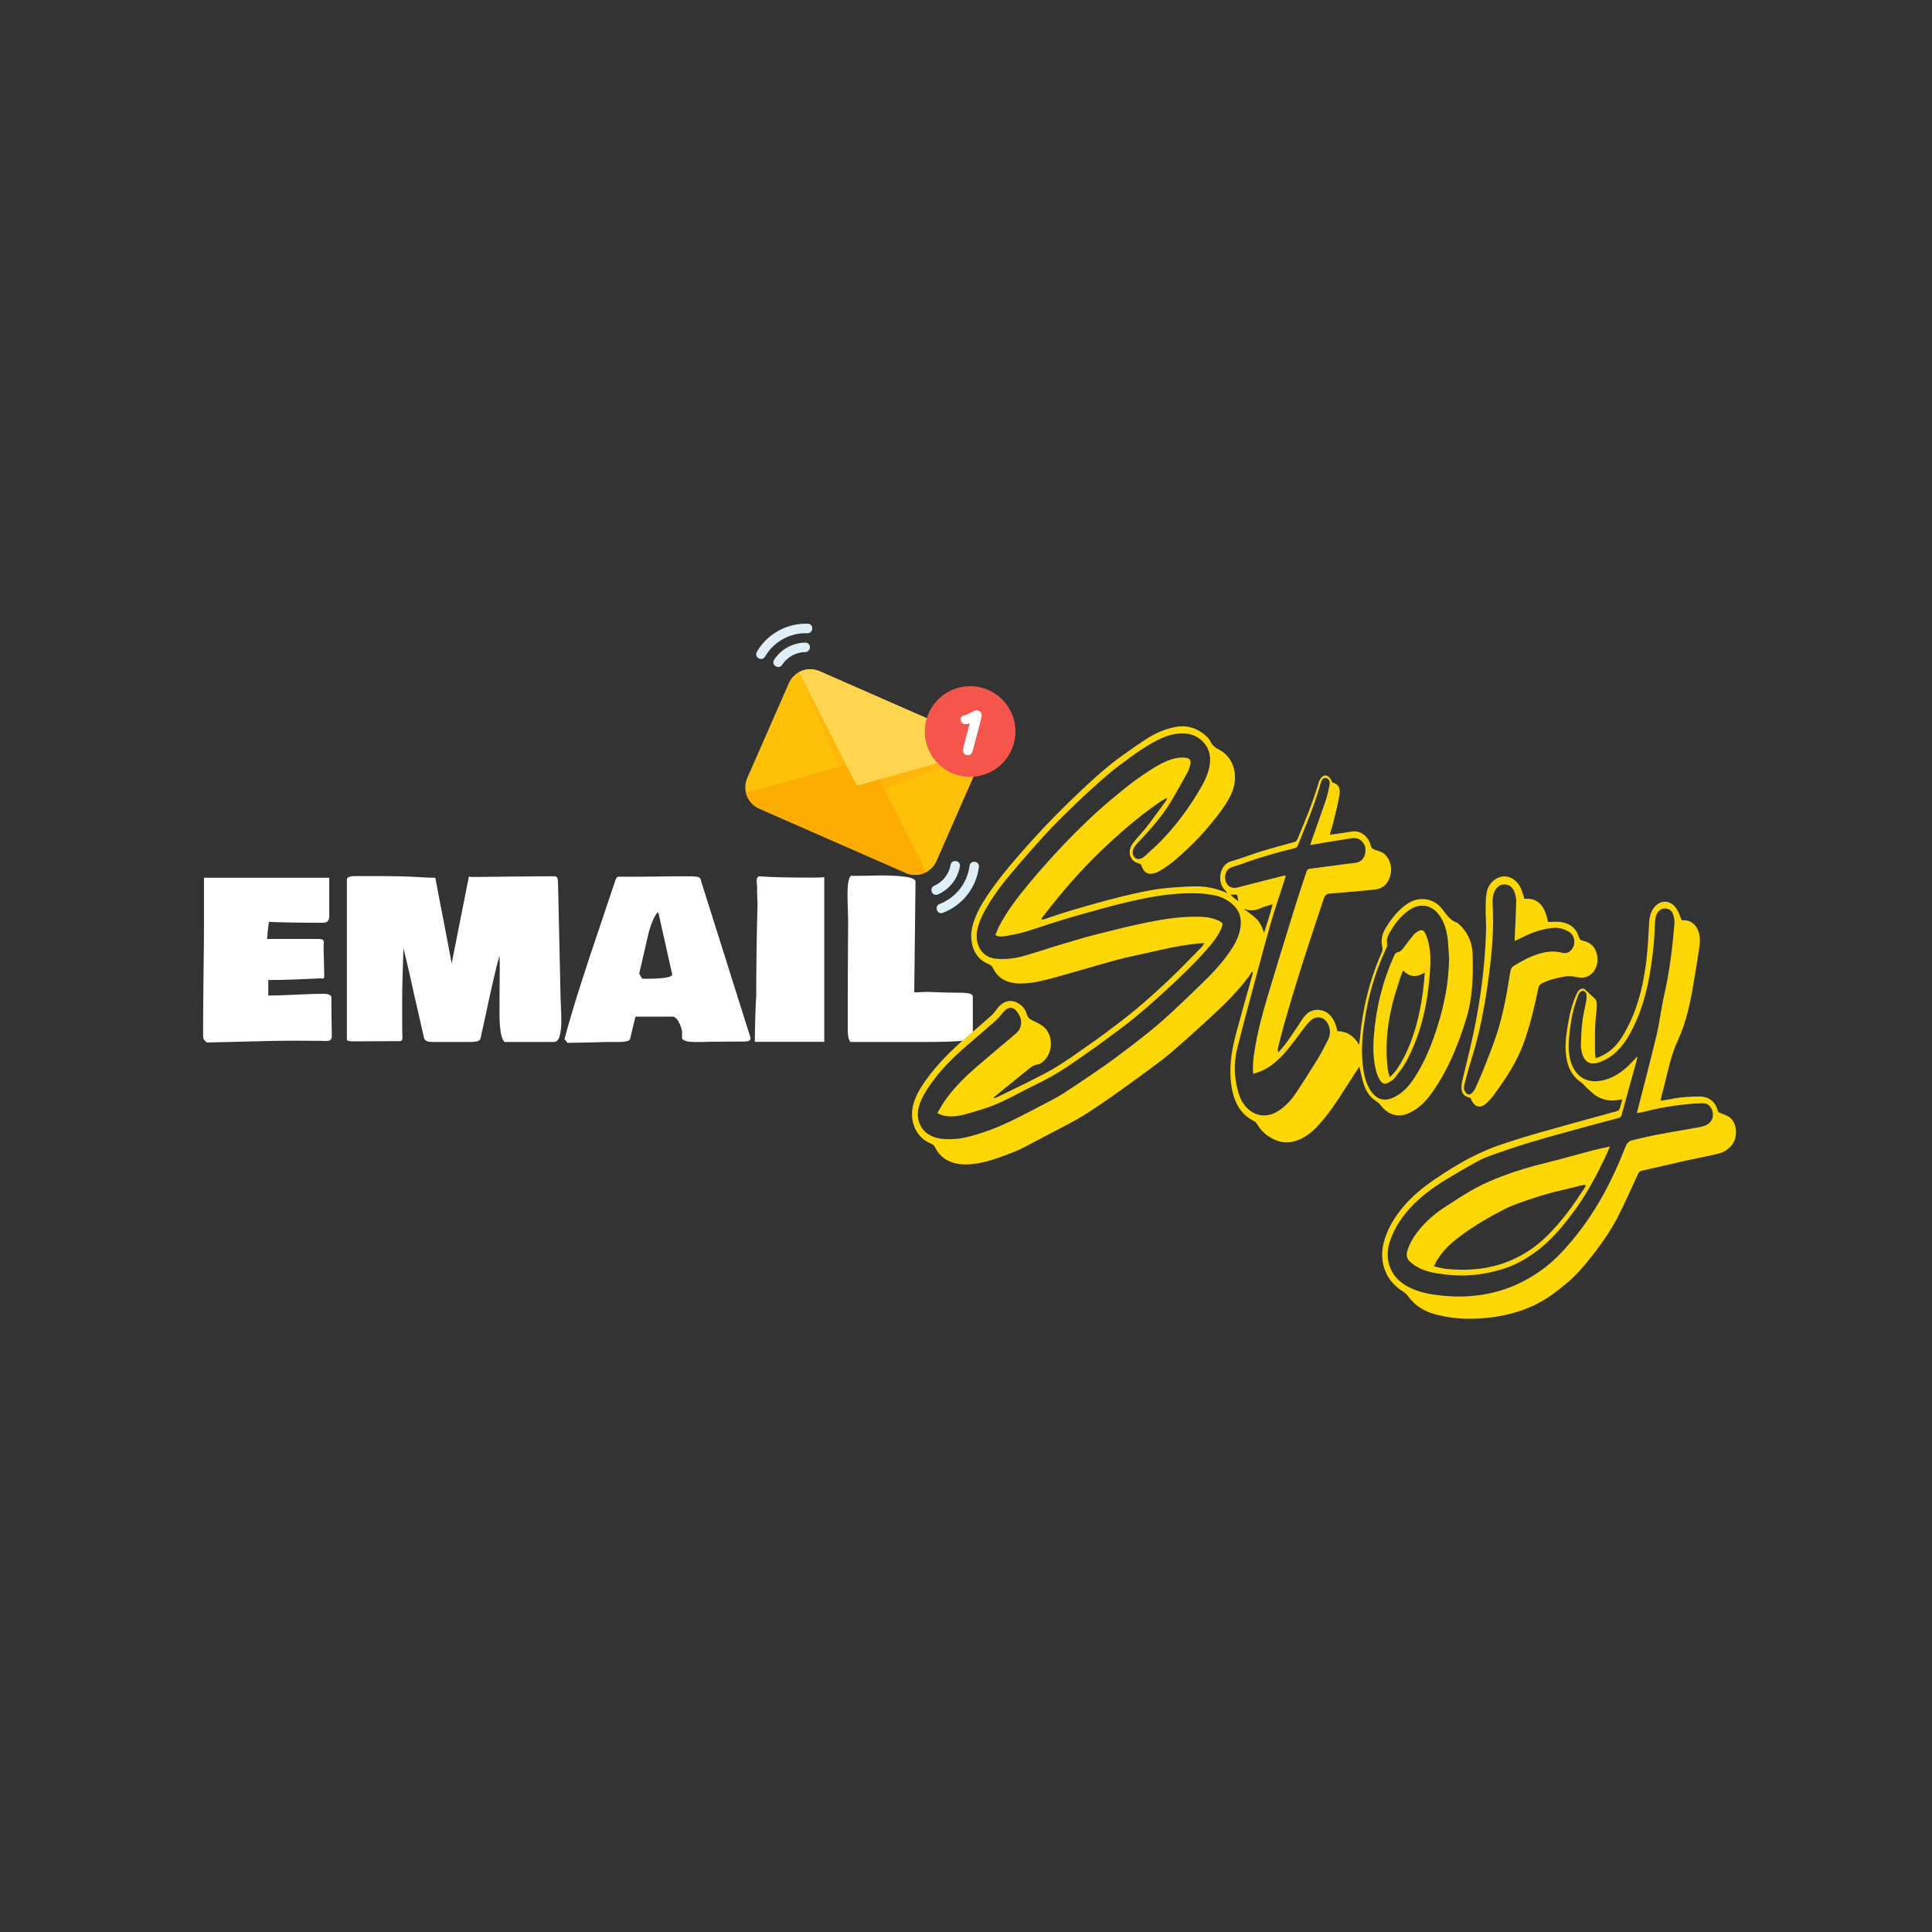 <svg version="1.0" preserveAspectRatio="xMidYMid meet" height="500" viewBox="0 0 375 375" zoomAndPan="magnify" width="500" xmlns:xlink="http://www.w3.org/1999/xlink" xmlns="http://www.w3.org/2000/svg"><rect x="0" y="0" width="375" height="375" fill="#333333" stroke="none"/><defs><g></g><clipPath id="6f928c3971"><path clip-rule="nonzero" d="M 181 167 L 191 167 L 191 178 L 181 178 Z M 181 167"></path></clipPath><clipPath id="0a8b1f3788"><path clip-rule="nonzero" d="M 148.762 118.84 L 199.992 132.195 L 187.852 178.766 L 136.621 165.414 Z M 148.762 118.84"></path></clipPath><clipPath id="89b40f0d59"><path clip-rule="nonzero" d="M 148.762 118.84 L 199.992 132.195 L 187.852 178.766 L 136.621 165.414 Z M 148.762 118.84"></path></clipPath><clipPath id="4540de471d"><path clip-rule="nonzero" d="M 148.762 118.84 L 199.992 132.195 L 187.852 178.766 L 136.621 165.414 Z M 148.762 118.84"></path></clipPath><clipPath id="6f36fe2af8"><path clip-rule="nonzero" d="M 180 167 L 187 167 L 187 174 L 180 174 Z M 180 167"></path></clipPath><clipPath id="df2a8909bd"><path clip-rule="nonzero" d="M 148.762 118.84 L 199.992 132.195 L 187.852 178.766 L 136.621 165.414 Z M 148.762 118.84"></path></clipPath><clipPath id="be76d1dfc6"><path clip-rule="nonzero" d="M 148.762 118.84 L 199.992 132.195 L 187.852 178.766 L 136.621 165.414 Z M 148.762 118.84"></path></clipPath><clipPath id="b0e54536a8"><path clip-rule="nonzero" d="M 148.762 118.84 L 199.992 132.195 L 187.852 178.766 L 136.621 165.414 Z M 148.762 118.84"></path></clipPath><clipPath id="dd8e23a777"><path clip-rule="nonzero" d="M 146 121 L 158 121 L 158 128 L 146 128 Z M 146 121"></path></clipPath><clipPath id="ee576037fb"><path clip-rule="nonzero" d="M 148.762 118.84 L 199.992 132.195 L 187.852 178.766 L 136.621 165.414 Z M 148.762 118.84"></path></clipPath><clipPath id="ece47efb77"><path clip-rule="nonzero" d="M 148.762 118.84 L 199.992 132.195 L 187.852 178.766 L 136.621 165.414 Z M 148.762 118.84"></path></clipPath><clipPath id="2a19ca08db"><path clip-rule="nonzero" d="M 148.762 118.84 L 199.992 132.195 L 187.852 178.766 L 136.621 165.414 Z M 148.762 118.84"></path></clipPath><clipPath id="d8ba6f5a18"><path clip-rule="nonzero" d="M 150 124 L 158 124 L 158 130 L 150 130 Z M 150 124"></path></clipPath><clipPath id="796be4b826"><path clip-rule="nonzero" d="M 148.762 118.84 L 199.992 132.195 L 187.852 178.766 L 136.621 165.414 Z M 148.762 118.84"></path></clipPath><clipPath id="b7c960777d"><path clip-rule="nonzero" d="M 148.762 118.84 L 199.992 132.195 L 187.852 178.766 L 136.621 165.414 Z M 148.762 118.84"></path></clipPath><clipPath id="dd6626cfbf"><path clip-rule="nonzero" d="M 148.762 118.84 L 199.992 132.195 L 187.852 178.766 L 136.621 165.414 Z M 148.762 118.84"></path></clipPath><clipPath id="24a7d70e86"><path clip-rule="nonzero" d="M 144 129 L 191 129 L 191 170 L 144 170 Z M 144 129"></path></clipPath><clipPath id="14e8351b58"><path clip-rule="nonzero" d="M 148.762 118.84 L 199.992 132.195 L 187.852 178.766 L 136.621 165.414 Z M 148.762 118.84"></path></clipPath><clipPath id="3dc4170281"><path clip-rule="nonzero" d="M 148.762 118.84 L 199.992 132.195 L 187.852 178.766 L 136.621 165.414 Z M 148.762 118.84"></path></clipPath><clipPath id="4aea78e506"><path clip-rule="nonzero" d="M 148.762 118.84 L 199.992 132.195 L 187.852 178.766 L 136.621 165.414 Z M 148.762 118.84"></path></clipPath><clipPath id="5d749620f8"><path clip-rule="nonzero" d="M 155 130 L 191 130 L 191 156 L 155 156 Z M 155 130"></path></clipPath><clipPath id="8a85bf1740"><path clip-rule="nonzero" d="M 148.762 118.84 L 199.992 132.195 L 187.852 178.766 L 136.621 165.414 Z M 148.762 118.84"></path></clipPath><clipPath id="ecdf9a1b1a"><path clip-rule="nonzero" d="M 148.762 118.84 L 199.992 132.195 L 187.852 178.766 L 136.621 165.414 Z M 148.762 118.84"></path></clipPath><clipPath id="1177f67322"><path clip-rule="nonzero" d="M 148.762 118.84 L 199.992 132.195 L 187.852 178.766 L 136.621 165.414 Z M 148.762 118.84"></path></clipPath><clipPath id="ff1f69bd3c"><path clip-rule="nonzero" d="M 144 147 L 180 147 L 180 170 L 144 170 Z M 144 147"></path></clipPath><clipPath id="1cfa2a1ad4"><path clip-rule="nonzero" d="M 148.762 118.84 L 199.992 132.195 L 187.852 178.766 L 136.621 165.414 Z M 148.762 118.84"></path></clipPath><clipPath id="c82b359b9e"><path clip-rule="nonzero" d="M 148.762 118.84 L 199.992 132.195 L 187.852 178.766 L 136.621 165.414 Z M 148.762 118.84"></path></clipPath><clipPath id="e4df52ffc0"><path clip-rule="nonzero" d="M 148.762 118.84 L 199.992 132.195 L 187.852 178.766 L 136.621 165.414 Z M 148.762 118.84"></path></clipPath><clipPath id="0566be3e14"><path clip-rule="nonzero" d="M 155 129 L 191 129 L 191 153 L 155 153 Z M 155 129"></path></clipPath><clipPath id="4c76df29a1"><path clip-rule="nonzero" d="M 148.762 118.84 L 199.992 132.195 L 187.852 178.766 L 136.621 165.414 Z M 148.762 118.84"></path></clipPath><clipPath id="2036111afd"><path clip-rule="nonzero" d="M 148.762 118.84 L 199.992 132.195 L 187.852 178.766 L 136.621 165.414 Z M 148.762 118.84"></path></clipPath><clipPath id="cc606f4cec"><path clip-rule="nonzero" d="M 148.762 118.84 L 199.992 132.195 L 187.852 178.766 L 136.621 165.414 Z M 148.762 118.84"></path></clipPath><clipPath id="0546910712"><path clip-rule="nonzero" d="M 179 133 L 198 133 L 198 151 L 179 151 Z M 179 133"></path></clipPath><clipPath id="6af895f51b"><path clip-rule="nonzero" d="M 148.762 118.84 L 199.992 132.195 L 187.852 178.766 L 136.621 165.414 Z M 148.762 118.84"></path></clipPath><clipPath id="d75180d7d0"><path clip-rule="nonzero" d="M 148.762 118.84 L 199.992 132.195 L 187.852 178.766 L 136.621 165.414 Z M 148.762 118.84"></path></clipPath><clipPath id="fce7617bec"><path clip-rule="nonzero" d="M 148.762 118.84 L 199.992 132.195 L 187.852 178.766 L 136.621 165.414 Z M 148.762 118.84"></path></clipPath><clipPath id="112cce1072"><path clip-rule="nonzero" d="M 186 137 L 191 137 L 191 147 L 186 147 Z M 186 137"></path></clipPath><clipPath id="2d14b7ddc2"><path clip-rule="nonzero" d="M 148.762 118.84 L 199.992 132.195 L 187.852 178.766 L 136.621 165.414 Z M 148.762 118.84"></path></clipPath><clipPath id="b86eec3b9b"><path clip-rule="nonzero" d="M 148.762 118.84 L 199.992 132.195 L 187.852 178.766 L 136.621 165.414 Z M 148.762 118.84"></path></clipPath><clipPath id="3147dba211"><path clip-rule="nonzero" d="M 148.762 118.84 L 199.992 132.195 L 187.852 178.766 L 136.621 165.414 Z M 148.762 118.84"></path></clipPath><clipPath id="cc7b64e8f4"><path clip-rule="nonzero" d="M 177 140.652 L 286 140.652 L 286 227 L 177 227 Z M 177 140.652"></path></clipPath></defs><g fill-opacity="1" fill="#ffffff"><g transform="translate(37.5, 201.671)"><g><path d="M 1.922 -0.75 L 1.922 -1.547 C 1.922 -3.93 1.945 -7.445 2 -12.094 C 2.062 -16.75 2.094 -20.266 2.094 -22.641 L 2.094 -31.297 L 26.406 -31.297 L 26.406 -24.438 C 26.406 -24.395 26.406 -24.289 26.406 -24.125 C 26.406 -23.957 26.406 -23.844 26.406 -23.781 C 26.406 -23.727 26.395 -23.629 26.375 -23.484 C 26.363 -23.336 26.344 -23.238 26.312 -23.188 C 26.281 -23.133 26.227 -23.055 26.156 -22.953 C 26.094 -22.848 26.02 -22.773 25.938 -22.734 C 25.852 -22.691 25.742 -22.648 25.609 -22.609 C 25.473 -22.578 25.32 -22.562 25.156 -22.562 L 24.562 -22.562 C 20.957 -22.562 17.672 -22.617 14.703 -22.734 C 14.68 -22.504 14.633 -22.156 14.562 -21.688 C 14.5 -21.227 14.453 -20.816 14.422 -20.453 C 14.391 -20.098 14.375 -19.754 14.375 -19.422 L 24.312 -19.422 C 24.727 -19.422 25.004 -19.363 25.141 -19.25 C 25.285 -19.145 25.359 -18.969 25.359 -18.719 C 25.359 -18.645 25.348 -18.531 25.328 -18.375 C 25.316 -18.227 25.312 -18.117 25.312 -18.047 C 25.312 -17.379 25.332 -16.391 25.375 -15.078 C 25.414 -13.773 25.438 -12.785 25.438 -12.109 C 25.395 -11.836 25.285 -11.703 25.109 -11.703 C 25.023 -11.703 24.957 -11.727 24.906 -11.781 C 20.5 -11.562 17.238 -11.453 15.125 -11.453 L 14.578 -11.453 L 14.578 -8.438 C 15.816 -8.438 17.609 -8.492 19.953 -8.609 C 22.305 -8.723 24.066 -8.781 25.234 -8.781 C 26.148 -8.781 26.68 -8.582 26.828 -8.188 L 26.828 -6.594 C 26.828 -5.926 26.836 -4.938 26.859 -3.625 C 26.891 -2.32 26.906 -1.336 26.906 -0.672 C 26.906 0.023 26.625 0.375 26.062 0.375 C 25.344 0.375 24.227 0.363 22.719 0.344 C 21.219 0.332 20.078 0.328 19.297 0.328 C 17.297 0.328 14.426 0.379 10.688 0.484 C 6.957 0.586 4.258 0.648 2.594 0.672 L 2 0 C 1.945 -0.383 1.922 -0.633 1.922 -0.75 Z M 1.922 -0.75"></path></g></g><g transform="translate(64.781, 201.671)"><g><path d="M 44.031 -7.812 C 44.031 -7.562 44.047 -7.176 44.078 -6.656 C 44.109 -6.133 44.129 -5.633 44.141 -5.156 C 44.148 -4.688 44.16 -4.16 44.172 -3.578 C 44.18 -3.004 44.16 -2.484 44.109 -2.016 C 44.055 -1.547 43.977 -1.102 43.875 -0.688 C 43.781 -0.281 43.633 0.031 43.438 0.25 C 43.238 0.469 42.992 0.578 42.703 0.578 L 33.172 0.578 C 32.504 0.066 32.172 -1.852 32.172 -5.188 C 32.172 -6.395 32.176 -7.848 32.188 -9.547 C 32.207 -11.254 32.219 -12.473 32.219 -13.203 L 32.219 -14.672 C 32.219 -14.797 32.207 -15.035 32.188 -15.391 C 32.164 -15.742 32.16 -16.016 32.172 -16.203 C 31.609 -14.191 30.922 -11.305 30.109 -7.547 C 29.305 -3.785 28.754 -1.27 28.453 0 C 28.316 0.383 27.676 0.578 26.531 0.578 L 19.141 0.578 C 18.234 0.578 17.703 0.344 17.547 -0.125 L 15.547 -8.859 C 15.359 -9.742 15.156 -10.664 14.938 -11.625 C 14.727 -12.594 14.477 -13.688 14.188 -14.906 C 13.895 -16.133 13.676 -17.039 13.531 -17.625 C 13.363 -13.176 13.281 -9.781 13.281 -7.438 L 13.281 -3.766 C 13.281 -2.117 13.297 -0.879 13.328 -0.047 C 13.242 0.266 13.094 0.422 12.875 0.422 L 10.906 0.422 C 10.082 0.422 8.875 0.426 7.281 0.438 C 5.695 0.445 4.492 0.453 3.672 0.453 C 2.922 0.453 2.547 0.328 2.547 0.078 L 2.547 -30.922 C 2.547 -31.047 2.578 -31.148 2.641 -31.234 C 2.703 -31.328 2.801 -31.395 2.938 -31.438 C 3.07 -31.488 3.203 -31.531 3.328 -31.562 C 3.453 -31.594 3.609 -31.609 3.797 -31.609 C 3.992 -31.617 4.156 -31.625 4.281 -31.625 C 4.406 -31.633 4.566 -31.633 4.766 -31.625 C 4.961 -31.625 5.086 -31.625 5.141 -31.625 L 7.609 -31.625 C 11.578 -31.625 14.367 -31.566 15.984 -31.453 C 17.609 -31.348 18.852 -31.297 19.719 -31.297 C 20.051 -29.43 20.582 -26.66 21.312 -22.984 L 22.891 -14.672 L 26.234 -31.547 C 26.234 -31.547 26.289 -31.531 26.406 -31.5 C 26.52 -31.469 26.602 -31.453 26.656 -31.453 C 28.145 -31.453 30.344 -31.473 33.25 -31.516 C 36.164 -31.555 38.367 -31.578 39.859 -31.578 L 42.953 -31.578 C 43.336 -31.535 43.531 -31.148 43.531 -30.422 C 43.844 -16.922 44.008 -9.383 44.031 -7.812 Z M 44.031 -7.812"></path></g></g><g transform="translate(110.569, 201.671)"><g><path d="M -1 0 C -0.133 -3.188 0.816 -6.422 1.859 -9.703 C 2.898 -12.992 4.195 -16.926 5.75 -21.5 C 7.301 -26.082 8.363 -29.25 8.938 -31 C 9.102 -31.281 9.219 -31.445 9.281 -31.5 L 12.781 -31.5 C 13.602 -31.5 14.816 -31.508 16.422 -31.531 C 18.023 -31.562 19.234 -31.578 20.047 -31.578 L 23.562 -31.578 C 23.77 -31.578 23.941 -31.57 24.078 -31.562 C 24.223 -31.562 24.391 -31.547 24.578 -31.516 C 24.773 -31.492 24.93 -31.453 25.047 -31.391 C 25.172 -31.336 25.273 -31.254 25.359 -31.141 C 25.441 -31.035 25.484 -30.906 25.484 -30.75 L 35.109 -0.234 C 35.109 0.047 35.008 0.238 34.812 0.344 C 34.613 0.445 34.234 0.5 33.672 0.5 L 31.75 0.5 C 31.195 0.5 30.367 0.504 29.266 0.516 C 28.16 0.535 27.332 0.547 26.781 0.547 C 26.613 0.547 26.273 0.555 25.766 0.578 C 25.254 0.598 24.82 0.602 24.469 0.594 C 24.125 0.582 23.738 0.562 23.312 0.531 C 22.895 0.5 22.555 0.422 22.297 0.297 C 22.035 0.18 21.875 0.023 21.812 -0.172 L 21.812 -1.547 C 21.664 -2.242 21.422 -2.883 21.078 -3.469 C 20.734 -4.051 20.363 -4.344 19.969 -4.344 L 12.781 -4.344 L 11.703 0.078 C 11.547 0.41 10.766 0.578 9.359 0.578 L 7.688 0.578 C 7.082 0.578 6.188 0.598 5 0.641 C 3.82 0.68 2.938 0.703 2.344 0.703 L 1.75 0.703 C 1.531 0.703 1.18 0.707 0.703 0.719 C 0.223 0.738 -0.148 0.75 -0.422 0.75 C -0.523 0.633 -0.719 0.383 -1 0 Z M 13.5 -12.688 L 14.078 -11.703 L 15.453 -11.703 C 16.566 -11.703 17.586 -11.766 18.516 -11.891 C 19.441 -12.023 19.906 -12.238 19.906 -12.531 L 17.219 -24.562 C 16.969 -24.562 16.629 -24.086 16.203 -23.141 C 15.773 -22.191 15.43 -21.117 15.172 -19.922 Z M 13.5 -12.688"></path></g></g><g transform="translate(144.786, 201.671)"><g><path d="M 1.719 0.547 C 1.77 -3.504 1.863 -6.473 2 -8.359 C 2 -14.203 2.082 -20.133 2.25 -26.156 C 2.195 -27.32 2.172 -28.188 2.172 -28.75 L 2.172 -29.375 C 2.117 -29.988 2.094 -30.488 2.094 -30.875 C 2.094 -31.133 2.219 -31.367 2.469 -31.578 C 4.75 -31.41 8.227 -31.328 12.906 -31.328 C 14.02 -31.328 14.785 -31.359 15.203 -31.422 L 15.203 0.547 Z M 1.719 0.547"></path></g></g><g transform="translate(162.374, 201.671)"><g><path d="M 2.125 -27.906 C 2.125 -30.176 2.363 -31.441 2.844 -31.703 C 2.977 -31.68 3.172 -31.672 3.422 -31.672 L 4.094 -31.672 C 4.52 -31.672 5.227 -31.68 6.219 -31.703 C 7.207 -31.734 7.961 -31.75 8.484 -31.75 C 10.461 -31.75 12.062 -31.664 13.281 -31.5 C 14.5 -31.344 15.18 -31.051 15.328 -30.625 L 15.078 -9.062 L 15.547 -9.062 C 16.66 -9.125 17.438 -9.148 17.875 -9.141 C 18.32 -9.129 19.141 -9.098 20.328 -9.047 C 21.523 -9.004 22.672 -8.984 23.766 -8.984 C 24.672 -8.984 25.344 -8.93 25.781 -8.828 C 26.227 -8.723 26.453 -8.508 26.453 -8.188 L 26.453 -0.172 C 26.266 0.328 23.156 0.578 17.125 0.578 L 2.672 0.578 C 2.336 0.098 2.172 -0.676 2.172 -1.75 L 2.172 -7.688 C 2.172 -9.426 2.18 -12 2.203 -15.406 C 2.234 -18.82 2.25 -21.398 2.25 -23.141 C 2.25 -23.461 2.227 -24.172 2.188 -25.266 C 2.145 -26.367 2.125 -27.25 2.125 -27.906 Z M 2.125 -27.906"></path></g></g></g><g clip-path="url(#6f928c3971)"><g clip-path="url(#0a8b1f3788)"><g clip-path="url(#89b40f0d59)"><g clip-path="url(#4540de471d)"><path fill-rule="nonzero" fill-opacity="1" d="M 190.008 168.227 C 189.512 172.379 186.719 175.785 182.969 177.195 C 182.508 177.371 181.996 177.098 181.859 176.621 L 181.824 176.496 C 181.703 176.07 181.934 175.625 182.352 175.465 C 185.449 174.289 187.766 171.469 188.188 168.031 C 188.242 167.59 188.617 167.258 189.062 167.277 L 189.191 167.281 C 189.688 167.301 190.07 167.734 190.008 168.227" fill="#dfeef7"></path></g></g></g></g><g clip-path="url(#6f36fe2af8)"><g clip-path="url(#df2a8909bd)"><g clip-path="url(#be76d1dfc6)"><g clip-path="url(#b0e54536a8)"><path fill-rule="nonzero" fill-opacity="1" d="M 186.32 168.145 C 185.898 170.621 184.246 172.652 182.031 173.617 C 181.551 173.828 180.996 173.578 180.852 173.074 L 180.816 172.957 C 180.699 172.539 180.922 172.109 181.32 171.93 C 182.973 171.199 184.203 169.68 184.516 167.828 C 184.586 167.41 184.969 167.121 185.391 167.137 L 185.512 167.145 C 186.027 167.164 186.41 167.633 186.32 168.145" fill="#dfeef7"></path></g></g></g></g><g clip-path="url(#dd8e23a777)"><g clip-path="url(#ee576037fb)"><g clip-path="url(#ece47efb77)"><g clip-path="url(#2a19ca08db)"><path fill-rule="nonzero" fill-opacity="1" d="M 146.875 126.578 C 148.953 122.949 152.855 120.906 156.855 121.07 C 157.352 121.094 157.715 121.543 157.652 122.031 L 157.637 122.16 C 157.582 122.605 157.195 122.922 156.75 122.906 C 153.438 122.777 150.207 124.469 148.477 127.473 C 148.254 127.855 147.777 128.012 147.375 127.824 L 147.258 127.77 C 146.809 127.559 146.629 127.008 146.875 126.578" fill="#dfeef7"></path></g></g></g></g><g clip-path="url(#d8ba6f5a18)"><g clip-path="url(#796be4b826)"><g clip-path="url(#b7c960777d)"><g clip-path="url(#dd6626cfbf)"><path fill-rule="nonzero" fill-opacity="1" d="M 150.234 128.094 C 151.594 125.98 153.91 124.754 156.324 124.73 C 156.848 124.727 157.262 125.172 157.199 125.691 L 157.184 125.812 C 157.129 126.246 156.754 126.555 156.316 126.562 C 154.512 126.59 152.785 127.508 151.777 129.09 C 151.547 129.445 151.082 129.562 150.699 129.383 L 150.594 129.332 C 150.125 129.113 149.957 128.531 150.234 128.094" fill="#dfeef7"></path></g></g></g></g><g clip-path="url(#24a7d70e86)"><g clip-path="url(#14e8351b58)"><g clip-path="url(#3dc4170281)"><g clip-path="url(#4aea78e506)"><path fill-rule="nonzero" fill-opacity="1" d="M 189.852 148.715 L 181.781 167.117 C 180.781 169.402 178.117 170.441 175.832 169.441 L 147.367 156.953 C 145.082 155.949 144.047 153.285 145.047 151 L 153.117 132.602 C 153.531 131.652 154.234 130.922 155.074 130.457 C 156.262 129.805 157.73 129.688 159.066 130.277 L 187.531 142.766 C 188.871 143.352 189.781 144.508 190.102 145.828 C 190.332 146.758 190.27 147.77 189.852 148.715" fill="#fec108"></path></g></g></g></g><g clip-path="url(#5d749620f8)"><g clip-path="url(#8a85bf1740)"><g clip-path="url(#ecdf9a1b1a)"><g clip-path="url(#1177f67322)"><path fill-rule="nonzero" fill-opacity="1" d="M 155.074 130.457 L 165.734 155.668 L 190.102 145.828 Z M 155.074 130.457" fill="#feb60a"></path></g></g></g></g><g clip-path="url(#ff1f69bd3c)"><g clip-path="url(#1cfa2a1ad4)"><g clip-path="url(#c82b359b9e)"><g clip-path="url(#e4df52ffc0)"><path fill-rule="nonzero" fill-opacity="1" d="M 144.797 153.891 L 168.609 147.215 L 179.828 169.258 C 178.637 169.914 177.172 170.027 175.832 169.441 L 147.367 156.953 C 146.031 156.363 145.121 155.207 144.797 153.891" fill="#fdac01"></path></g></g></g></g><g clip-path="url(#0566be3e14)"><g clip-path="url(#4c76df29a1)"><g clip-path="url(#2036111afd)"><g clip-path="url(#cc606f4cec)"><path fill-rule="nonzero" fill-opacity="1" d="M 190.102 145.828 L 166.289 152.504 L 155.074 130.457 C 156.262 129.805 157.73 129.688 159.066 130.277 L 187.531 142.766 C 188.871 143.352 189.781 144.508 190.102 145.828" fill="#ffd54f"></path></g></g></g></g><g clip-path="url(#0546910712)"><g clip-path="url(#6af895f51b)"><g clip-path="url(#d75180d7d0)"><g clip-path="url(#fce7617bec)"><path fill-rule="nonzero" fill-opacity="1" d="M 196.812 144.207 C 198.039 139.504 195.223 134.695 190.52 133.469 C 185.816 132.246 181.012 135.062 179.785 139.766 C 178.562 144.473 181.379 149.277 186.078 150.504 C 190.781 151.73 195.586 148.91 196.812 144.207" fill="#f5554a"></path></g></g></g></g><g clip-path="url(#112cce1072)"><g clip-path="url(#2d14b7ddc2)"><g clip-path="url(#b86eec3b9b)"><g clip-path="url(#3147dba211)"><path fill-rule="nonzero" fill-opacity="1" d="M 188.215 140.383 C 188.047 140.473 187.871 140.531 187.695 140.559 C 187.516 140.586 187.32 140.57 187.102 140.516 C 186.977 140.484 186.871 140.43 186.777 140.355 C 186.684 140.281 186.613 140.195 186.559 140.094 C 186.508 139.996 186.473 139.891 186.457 139.773 C 186.441 139.66 186.445 139.547 186.477 139.434 C 186.508 139.316 186.551 139.223 186.609 139.148 C 186.668 139.074 186.738 139.016 186.82 138.969 C 186.902 138.926 186.992 138.891 187.09 138.863 C 187.191 138.836 187.297 138.809 187.41 138.781 C 187.648 138.699 187.867 138.609 188.066 138.512 C 188.266 138.414 188.445 138.32 188.602 138.234 C 188.762 138.145 188.898 138.07 189.016 138.012 C 189.133 137.949 189.23 137.91 189.309 137.895 C 189.355 137.887 189.398 137.879 189.438 137.875 C 189.473 137.867 189.512 137.867 189.551 137.871 C 189.59 137.875 189.633 137.879 189.68 137.891 C 189.723 137.898 189.781 137.914 189.852 137.934 C 190.062 137.988 190.223 138.074 190.324 138.191 C 190.426 138.312 190.492 138.449 190.52 138.602 C 190.547 138.758 190.547 138.922 190.52 139.098 C 190.492 139.273 190.453 139.453 190.406 139.629 L 188.918 145.34 C 188.871 145.52 188.816 145.695 188.754 145.867 C 188.695 146.035 188.613 146.18 188.516 146.301 C 188.414 146.418 188.293 146.504 188.145 146.555 C 188 146.605 187.816 146.605 187.605 146.551 C 187.387 146.492 187.227 146.406 187.129 146.289 C 187.027 146.176 186.961 146.039 186.934 145.887 C 186.902 145.734 186.906 145.57 186.934 145.391 C 186.965 145.215 187 145.035 187.047 144.852 L 188.215 140.383" fill="#ffffff"></path></g></g></g></g><g clip-path="url(#cc7b64e8f4)"><path fill-rule="nonzero" fill-opacity="1" d="M 192.934 213.176 C 193.191 213.078 193.461 213 193.715 212.879 C 195.527 212.004 197.336 211.125 199.145 210.234 C 200.035 209.797 200.906 209.312 201.797 208.875 C 204.633 207.477 207.281 205.711 209.879 203.844 C 211.441 202.719 213.043 201.656 214.582 200.496 C 216.668 198.93 218.762 197.359 220.766 195.672 C 222.934 193.848 225.047 191.938 227.113 189.969 C 229.199 187.984 231.199 185.883 233.23 183.824 C 233.41 183.645 233.535 183.402 233.758 183.086 C 233.41 183.086 233.191 183.07 232.977 183.09 C 229.77 183.379 226.613 184.047 223.469 184.781 C 221.254 185.297 219.012 185.711 216.816 186.305 C 212.777 187.398 208.77 188.625 204.734 189.734 C 202.648 190.309 200.547 190.836 198.379 190.895 C 197.402 190.922 196.445 190.828 195.5 190.477 C 194.293 190.023 193.379 189.215 192.785 187.988 C 192.566 187.535 192.301 187.293 191.859 187.113 C 189.902 186.32 188.801 184.727 188.551 182.43 C 188.375 180.824 188.789 179.34 189.383 177.898 C 190.168 176 191.258 174.324 192.414 172.699 C 194.816 169.32 197.504 166.234 200.246 163.195 C 203.312 159.801 206.508 156.566 209.812 153.461 C 212.348 151.078 214.922 148.738 217.723 146.734 C 219.383 145.551 221.051 144.363 222.762 143.273 C 224.359 142.254 226.102 141.539 227.902 141.152 C 230.246 140.652 232.406 141.219 234.242 143 C 234.5 143.246 234.77 143.527 234.914 143.859 C 235.293 144.715 235.934 145.164 236.676 145.539 C 239.535 147 240.527 150.781 238.984 154.109 C 238.285 155.621 237.367 156.961 236.371 158.242 C 234.797 160.266 233.145 162.207 231.32 163.965 C 229.395 165.82 227.473 167.68 225.184 168.992 C 224.906 169.152 224.621 169.309 224.32 169.41 C 222.859 169.91 222.066 169.477 221.484 167.883 C 221.453 167.797 221.402 167.719 221.418 167.75 C 220.863 167.488 220.32 167.379 219.957 167.031 C 219.023 166.137 219.055 164.684 219.988 163.539 C 220.871 162.449 221.836 161.441 222.691 160.336 C 223.945 158.719 225.133 157.047 226.344 155.395 C 226.43 155.277 226.48 155.137 226.465 154.863 C 226.023 155.125 225.57 155.355 225.145 155.648 C 221.035 158.461 217.254 161.754 213.605 165.25 C 209.496 169.195 205.77 173.551 202.258 178.145 C 202.207 178.211 202.191 178.309 202.129 178.469 C 202.293 178.469 202.422 178.504 202.535 178.465 C 204.352 177.879 206.152 177.234 207.98 176.699 C 211.113 175.789 214.246 174.863 217.41 174.094 C 220.738 173.285 224.09 172.516 227.504 172.273 C 229.164 172.152 230.828 172.027 232.488 172.043 C 234.414 172.062 236.285 172.52 238.242 173.363 C 238.051 173.121 237.965 172.984 237.855 172.879 C 236.023 171.16 236.809 167.789 238.906 167.195 C 240.875 166.637 242.797 165.867 244.758 165.266 C 246.883 164.613 249.027 164.035 251.168 163.449 C 251.508 163.359 251.707 163.195 251.855 162.836 C 253.324 159.34 254.777 155.84 255.871 152.172 C 255.961 151.871 256.031 151.539 256.195 151.293 C 256.828 150.336 257.543 150.195 258.285 151.234 C 258.406 151.406 258.465 151.629 258.551 151.816 C 259.84 152.277 260.223 152.859 259.965 154.395 C 259.688 156.051 259.27 157.676 258.879 159.309 C 258.668 160.188 258.379 161.043 258.098 162.008 C 258.367 161.988 258.531 161.98 258.691 161.957 C 259.941 161.77 261.188 161.57 262.438 161.395 C 264.145 161.148 265.633 162.398 266.043 164.078 C 266.242 164.902 266.914 164.941 267.449 165.125 C 268.125 165.355 268.727 165.633 269.191 166.262 C 270.078 167.465 270.211 168.828 269.766 170.223 C 269.336 171.582 268.406 172.43 267.098 172.621 C 265.961 172.785 264.816 172.859 263.672 172.965 C 261.812 173.133 259.957 173.312 258.094 173.453 C 257.516 173.496 257.188 173.703 256.969 174.363 C 254.242 182.484 251.57 190.629 249.223 198.898 C 248.801 200.383 248.438 201.895 248.062 203.395 C 248 203.648 248.004 203.926 248.133 204.27 C 248.688 203.602 249.285 202.969 249.789 202.254 C 250.781 200.855 251.754 199.438 252.68 197.98 C 253.543 196.613 254.645 195.832 256.168 196.043 C 257.758 196.266 258.719 197.383 259.277 198.977 C 259.402 199.328 259.469 199.707 259.582 200.133 C 261.312 200.18 262.723 200.945 263.812 202.785 C 263.887 202.18 263.938 201.816 263.969 201.453 C 264.488 195.652 265.871 190.125 268.184 184.891 C 268.312 184.602 268.395 184.207 268.324 183.91 C 267.992 182.547 268.242 181.305 268.93 180.176 C 270.098 178.266 271.434 176.551 273.266 175.355 C 275.43 173.945 278.207 174.285 279.863 176.355 C 280.734 177.445 281.461 178.68 282.832 179.082 C 284.68 180.59 285.746 182.664 285.832 185.164 C 285.973 189.41 285.848 193.68 284.598 197.742 C 283.008 202.918 280.969 207.875 277.879 212.195 C 276.621 213.957 275.137 215.387 273.16 216.184 C 271.406 216.891 269.402 216.41 268.059 214.605 C 267.754 214.199 267.41 213.926 267.008 213.664 C 265.816 212.891 265.082 211.676 264.645 210.258 C 264.332 209.246 264.133 208.188 263.855 207.031 C 262.941 208.434 262.043 209.773 261.184 211.145 C 259.559 213.73 257.879 216.27 255.836 218.477 C 254.5 219.918 252.996 221.062 251.152 221.551 C 249.312 222.035 247.625 221.527 246.059 220.453 C 245.223 219.879 244.539 219.109 243.996 218.188 C 243.875 217.98 243.703 217.766 243.508 217.668 C 240.188 216.039 239.109 212.922 238.855 209.195 C 238.652 206.18 239.203 203.293 239.965 200.441 C 240.898 196.961 241.887 193.496 242.848 190.023 C 242.965 189.605 243.078 189.191 243.195 188.773 C 243.121 188.719 243.051 188.664 242.98 188.609 C 242.875 188.793 242.785 188.996 242.664 189.164 C 240.391 192.312 237.684 194.965 234.898 197.523 C 232.473 199.754 230.023 201.961 227.539 204.105 C 226.113 205.336 224.617 206.461 223.109 207.566 C 220.41 209.551 217.703 211.516 214.957 213.422 C 212.508 215.129 210.039 216.801 207.402 218.156 C 204.52 219.641 201.664 221.191 198.785 222.691 C 198.059 223.07 197.309 223.398 196.555 223.691 C 194.062 224.66 191.566 225.621 188.922 225.93 C 187.344 226.113 185.785 226.074 184.266 225.398 C 183.059 224.863 182.152 223.996 181.535 222.762 C 181.34 222.367 181.109 222.145 180.73 221.992 C 177.672 220.75 176.281 217.348 177.406 213.918 C 177.91 212.367 178.73 211.027 179.641 209.75 C 181.953 206.508 184.719 203.797 187.648 201.273 C 189.23 199.91 190.82 198.551 192.383 197.156 C 192.805 196.781 193.164 196.312 193.5 195.84 C 194.453 194.492 195.902 193.93 197.238 194.527 C 198.234 194.973 199 195.762 199.328 196.922 C 199.496 197.512 199.82 197.777 200.297 198.008 C 201.055 198.371 201.84 198.727 202.508 199.25 C 204.383 200.723 204.668 204.422 202.188 206.273 C 201.98 206.43 201.723 206.57 201.477 206.594 C 200.723 206.66 200.148 207.09 199.566 207.57 C 197.449 209.309 195.309 211.02 193.18 212.746 C 193.07 212.836 192.98 212.949 192.883 213.055 C 192.898 213.094 192.914 213.137 192.934 213.176 Z M 181.926 216.07 C 182.414 215.242 182.785 214.531 183.23 213.883 C 185.105 211.152 187.418 208.918 189.844 206.824 C 192.285 204.715 194.766 202.66 197.223 200.578 C 198.223 199.73 198.508 198.293 197.855 197.078 C 196.977 195.434 195.891 195.004 194.59 196.648 C 194.102 197.266 193.551 197.836 192.973 198.348 C 191.09 200.012 189.18 201.633 187.285 203.281 C 184.75 205.484 182.379 207.883 180.422 210.738 C 179.75 211.719 179.113 212.77 178.656 213.883 C 177.289 217.203 178.805 220.125 181.855 220.871 C 182.688 221.074 183.562 221.117 184.418 221.117 C 186.207 221.117 187.934 220.695 189.664 220.176 C 191.938 219.488 194.145 218.598 196.297 217.555 C 198.922 216.281 201.504 214.902 204.098 213.551 C 204.848 213.16 205.598 212.75 206.312 212.285 C 208.117 211.113 209.91 209.926 211.691 208.707 C 213.375 207.559 215.055 206.402 216.699 205.18 C 218.816 203.609 220.914 201.996 222.98 200.344 C 224.352 199.25 225.684 198.09 226.984 196.891 C 228.988 195.043 230.961 193.152 232.926 191.25 C 234.961 189.285 236.934 187.246 238.598 184.875 C 239.48 183.613 240.262 182.273 240.637 180.703 C 241.141 178.598 240.762 176.805 239.129 175.43 C 238.172 174.625 237.105 174.078 235.949 173.832 C 234.801 173.59 233.621 173.438 232.449 173.395 C 227.715 173.227 223.07 174.078 218.469 175.184 C 215.414 175.914 212.391 176.781 209.359 177.625 C 207.555 178.129 205.758 178.688 203.965 179.25 C 202.203 179.805 200.457 180.441 198.684 180.949 C 197.496 181.289 196.273 181.504 195.055 181.711 C 194.473 181.809 193.859 181.875 193.199 181.5 C 193.434 180.941 193.625 180.379 193.891 179.863 C 195.457 176.836 197.492 174.199 199.605 171.645 C 201.176 169.746 202.801 167.898 204.449 166.086 C 205.934 164.453 207.461 162.863 209.02 161.316 C 210.621 159.73 212.25 158.172 213.934 156.691 C 215.754 155.094 217.625 153.566 219.52 152.086 C 220.762 151.117 222.066 150.246 223.379 149.402 C 224.668 148.57 226.004 147.824 227.441 147.367 C 228.148 147.145 228.91 147.016 229.641 147.039 C 231.113 147.082 231.371 147.59 230.836 149.078 C 230.73 149.375 230.641 149.684 230.488 149.949 C 229.281 152.078 228.133 154.25 226.832 156.301 C 225.145 158.965 223.047 161.242 220.93 163.484 C 220.621 163.809 220.32 164.168 220.09 164.562 C 219.734 165.164 219.82 165.992 220.219 166.422 C 220.594 166.816 221.141 166.852 221.738 166.504 C 221.891 166.414 222.047 166.324 222.176 166.203 C 223.297 165.16 224.457 164.168 225.52 163.059 C 228.367 160.074 230.844 156.738 232.969 153.086 C 233.812 151.633 234.566 150.125 234.812 148.391 C 235.082 146.477 234.547 144.883 233.16 143.656 C 232.121 142.738 230.906 142.371 229.633 142.348 C 227.305 142.309 225.199 143.277 223.188 144.465 C 221.926 145.211 220.699 146.035 219.504 146.906 C 217.922 148.059 216.34 149.219 214.848 150.504 C 212.746 152.316 210.695 154.203 208.676 156.133 C 206.789 157.938 204.914 159.77 203.137 161.703 C 200.762 164.285 198.449 166.938 196.176 169.629 C 194.312 171.836 192.59 174.184 191.152 176.766 C 190.52 177.91 189.977 179.105 189.711 180.43 C 189.094 183.516 190.711 185.875 193.355 186.094 C 195.18 186.246 196.977 186.047 198.73 185.551 C 201.199 184.848 203.637 184.008 206.098 183.273 C 208.477 182.562 210.859 181.855 213.262 181.242 C 216.336 180.461 219.418 179.707 222.516 179.07 C 225.477 178.465 228.461 177.984 231.484 177.938 C 233.211 177.914 234.93 177.926 236.559 178.719 C 237.383 179.121 237.445 179.238 237.078 180.137 C 236.469 181.641 235.488 182.855 234.477 184.027 C 231.949 186.941 229.18 189.562 226.383 192.148 C 224.316 194.059 222.203 195.922 220.035 197.688 C 217.957 199.379 215.797 200.941 213.648 202.52 C 212.023 203.711 210.355 204.832 208.711 205.992 C 206.703 207.406 204.637 208.711 202.469 209.805 C 200.957 210.566 199.434 211.305 197.93 212.094 C 195.73 213.254 193.523 214.398 191.172 215.137 C 189.766 215.578 188.363 216.035 186.938 216.387 C 185.73 216.684 184.492 216.797 183.262 216.566 C 182.855 216.488 182.473 216.277 181.926 216.07 Z M 249.578 169.98 C 249.484 170.289 249.418 170.527 249.344 170.762 C 248.422 173.641 247.422 176.496 246.594 179.41 C 245.152 184.484 243.809 189.594 242.438 194.691 C 241.652 197.625 240.875 200.559 240.145 203.508 C 239.418 206.449 239.562 209.395 240.434 212.266 C 241.484 215.738 244.746 217.77 248.109 215.641 C 249.469 214.777 250.594 213.574 251.52 212.188 C 253.004 209.961 254.434 207.695 255.84 205.406 C 256.531 204.277 257.125 203.07 257.738 201.883 C 258.246 200.902 258.277 199.883 257.816 198.863 C 257.156 197.406 255.629 197.012 254.48 198.023 C 254.125 198.336 253.781 198.684 253.484 199.066 C 252.734 200.031 252.02 201.023 251.281 202 C 249.805 203.961 248.25 205.824 246.242 207.137 C 245.328 207.73 244.355 208.133 243.25 208.418 C 243.109 206.996 243.246 205.738 243.43 204.48 C 243.984 200.629 244.988 196.902 246.094 193.211 C 247.824 187.438 249.602 181.68 251.383 175.926 C 252.062 173.727 252.809 171.555 253.527 169.367 C 253.645 169.004 253.746 168.68 254.191 168.625 C 256.645 168.32 259.094 167.98 261.543 167.656 C 262.141 167.578 262.75 167.562 263.336 167.43 C 264.273 167.211 264.844 166.516 265.004 165.48 C 265.156 164.492 264.863 163.684 264.098 163.074 C 263.469 162.582 262.785 162.641 262.109 162.742 C 260.434 162.988 258.762 163.277 257.086 163.555 C 256.191 163.703 255.293 163.859 254.316 164.023 C 254.414 163.711 254.469 163.504 254.539 163.301 C 255.488 160.602 256.465 157.914 257.375 155.199 C 257.695 154.25 257.895 153.242 258.078 152.246 C 258.191 151.641 257.891 151.156 257.465 151.027 C 257.027 150.895 256.641 151.152 256.422 151.766 C 256.285 152.148 256.195 152.555 256.078 152.949 C 254.934 156.801 253.371 160.457 251.887 164.152 C 251.75 164.492 251.516 164.586 251.219 164.656 C 247.824 165.465 244.469 166.426 241.176 167.641 C 240.441 167.914 239.68 168.098 238.953 168.383 C 238.012 168.75 237.57 169.863 237.875 170.965 C 238.156 171.984 239.09 172.535 240.051 172.289 C 243.066 171.512 246.082 170.746 249.102 169.984 C 249.23 169.949 249.371 169.98 249.578 169.98 Z M 281.262 186.004 C 281.188 184.859 281.148 183.715 281.035 182.574 C 280.887 181.074 280.539 179.625 279.809 178.332 C 278.766 176.484 277.242 175.496 275.246 175.879 C 274.316 176.059 273.527 176.594 272.793 177.203 C 271.543 178.242 270.57 179.582 269.715 181.027 C 269.332 181.672 269.098 182.379 269.242 183.195 C 269.285 183.445 269.219 183.766 269.109 183.996 C 266.891 188.598 265.527 193.508 264.789 198.641 C 264.402 201.324 264.223 204.023 264.512 206.738 C 264.684 208.336 265.004 209.887 265.781 211.266 C 266.621 212.758 267.812 213.684 269.434 213.371 C 270.273 213.207 271.121 212.742 271.844 212.211 C 273.273 211.16 274.305 209.652 275.234 208.07 C 276.832 205.363 277.996 202.422 278.961 199.383 C 280.336 195.055 281.215 190.625 281.262 186.004 Z M 245.352 181.059 C 245.93 179.25 246.52 177.492 247.012 175.531 C 246.203 175.777 245.547 175.895 244.945 176.176 C 243.754 176.734 242.57 176.918 241.34 176.324 C 242.152 176.988 243.012 177.547 243.766 178.242 C 244.551 178.961 244.996 179.977 245.352 181.059 Z M 240.125 173.648 C 239.668 173.648 239.293 173.648 238.812 173.648 C 239.109 173.918 239.316 174.117 239.535 174.301 C 239.762 174.488 240 174.664 240.379 174.957 C 240.266 174.383 240.203 174.055 240.125 173.648 Z M 240.125 173.648" fill="#fcd701"></path></g><path fill-rule="nonzero" fill-opacity="1" d="M 314.902 213.41 C 314.586 213.441 314.391 213.445 314.203 213.48 C 312.68 213.773 311.211 213.57 309.867 212.738 C 309.227 212.344 308.676 211.766 308.102 211.25 C 307.703 210.895 307.375 210.422 306.945 210.137 C 304.965 208.816 304.121 206.781 303.918 204.34 C 303.746 202.223 304.105 200.148 304.469 198.078 C 304.793 196.227 305.301 194.438 306.098 192.762 C 306.469 191.984 307.23 191.605 307.719 192.109 C 308.309 192.711 308.938 193.238 309.543 193.809 C 310.047 194.285 309.965 195.098 309.91 195.801 C 309.82 196.973 309.656 198.145 309.617 199.32 C 309.562 200.969 309.586 202.625 309.594 204.277 C 309.594 204.613 309.672 204.949 309.727 205.395 C 310.766 205.078 311.621 204.609 312.422 204.004 C 314.109 202.727 315.16 200.875 316.129 198.941 C 318.113 194.973 319.062 190.652 319.582 186.203 C 319.855 183.836 319.961 181.445 320.102 179.062 C 320.188 177.66 320.539 176.445 321.621 175.594 C 322.961 174.539 324.492 175.02 325.41 176.371 C 325.824 176.984 326.047 177.766 326.406 178.582 C 326.461 178.59 326.656 178.629 326.848 178.625 C 328.566 178.582 329.656 180.074 329.875 181.559 C 329.977 182.27 329.969 183.031 329.863 183.746 C 329.527 186.074 329.125 188.387 328.742 190.707 C 328.102 194.574 327.305 198.402 325.684 201.918 C 324.781 203.871 324.18 205.898 323.699 208 C 323.34 209.574 322.906 211.129 322.512 212.691 C 322.445 212.957 322.398 213.227 322.312 213.648 C 323.043 213.535 323.664 213.469 324.273 213.336 C 326.055 212.945 327.855 212.855 329.664 212.824 C 331.539 212.797 332.934 213.598 333.52 215.848 C 334.027 216.062 334.523 216.305 335.035 216.492 C 337.184 217.277 337.445 220.484 336.266 222.09 C 335.543 223.078 334.59 223.664 333.516 223.926 C 331.445 224.434 329.352 224.805 327.27 225.27 C 324.375 225.918 321.492 226.609 318.598 227.258 C 318.195 227.348 318.051 227.633 317.887 227.984 C 316.695 230.562 315.539 233.16 314.277 235.695 C 312.859 238.547 311.074 241.125 309.164 243.586 C 307.605 245.59 305.977 247.516 304.062 249.105 C 302.988 250 301.891 250.871 300.746 251.648 C 297.539 253.82 294.012 255.02 290.316 255.582 C 286.977 256.09 283.621 256.156 280.289 255.504 C 278.883 255.23 277.484 254.879 276.18 254.152 C 275 253.496 274.023 252.613 273.211 251.469 C 272.992 251.16 272.676 250.918 272.367 250.719 C 270.953 249.805 269.75 248.668 269.008 247.004 C 268.055 244.875 268.078 242.699 268.773 240.508 C 269.516 238.152 270.777 236.152 272.285 234.332 C 274.066 232.184 276.176 230.5 278.398 228.965 C 280.859 227.266 283.387 225.703 286.027 224.391 C 287.645 223.586 289.309 222.855 291 222.277 C 293.734 221.336 296.504 220.504 299.277 219.707 C 303.16 218.59 307.059 217.547 310.953 216.469 C 311.871 216.215 312.781 215.938 313.707 215.715 C 314.082 215.625 314.324 215.461 314.43 215.031 C 314.555 214.52 314.723 214.023 314.902 213.41 Z M 317.703 216.059 C 317.836 215.555 317.926 215.223 318.012 214.887 C 319.203 210.195 320.449 205.52 321.562 200.805 C 322.152 198.312 322.426 195.727 322.996 193.23 C 324.059 188.609 324.625 183.906 325.016 179.176 C 325.062 178.602 324.902 177.98 324.727 177.426 C 324.492 176.684 323.898 176.367 323.23 176.344 C 322.531 176.32 321.969 176.652 321.605 177.371 C 321.262 178.043 321.227 178.773 321.211 179.504 C 321.156 182.219 320.855 184.91 320.461 187.586 C 319.77 192.312 318.539 196.824 316.215 200.918 C 314.805 203.41 312.973 205.285 310.426 206.184 C 308.77 206.77 307.48 206.289 307.016 204.188 C 306.906 203.695 306.828 203.176 306.848 202.676 C 306.91 201.18 306.961 199.68 307.145 198.199 C 307.305 196.875 307.648 195.582 307.875 194.27 C 307.953 193.816 307.988 193.32 307.906 192.875 C 307.863 192.645 307.535 192.355 307.312 192.324 C 307.082 192.289 306.766 192.477 306.586 192.676 C 306.395 192.891 306.309 193.23 306.195 193.523 C 305.109 196.414 304.664 199.457 304.488 202.559 C 304.441 203.375 304.512 204.219 304.648 205.027 C 305.242 208.523 307.551 210.332 310.711 209.77 C 312.652 209.426 314.348 208.445 315.852 207.059 C 316.523 206.438 317.145 205.746 317.801 205.07 C 317.824 205.148 317.848 205.184 317.84 205.211 C 316.809 208.957 315.777 212.703 314.746 216.449 C 314.648 216.805 314.422 216.934 314.121 217.012 C 311.836 217.617 309.547 218.219 307.27 218.848 C 303.93 219.766 300.586 220.664 297.27 221.66 C 294.723 222.418 292.203 223.281 289.691 224.16 C 288.629 224.531 287.574 224.984 286.574 225.531 C 284.551 226.641 282.547 227.809 280.562 229.02 C 278.125 230.512 275.805 232.211 273.797 234.379 C 272.137 236.172 270.758 238.195 269.895 240.602 C 269.23 242.449 269.102 244.324 269.883 246.176 C 270.598 247.871 271.828 248.965 273.316 249.762 C 275.293 250.82 277.434 251.207 279.559 251.445 C 285.039 252.055 290.387 251.363 295.449 248.809 C 296.852 248.098 298.219 247.258 299.5 246.309 C 301.969 244.48 304.051 242.164 306.016 239.699 C 310.07 234.609 313.078 228.809 315.496 222.609 C 315.797 221.832 316.207 221.449 316.906 221.297 C 318.453 220.957 319.988 220.547 321.543 220.254 C 324.34 219.727 327.148 219.27 329.953 218.762 C 330.426 218.676 330.91 218.527 331.336 218.289 C 332.258 217.773 332.633 216.855 332.422 215.848 C 332.199 214.777 331.477 214.105 330.43 214.133 C 329.258 214.16 328.082 214.242 326.914 214.379 C 324.52 214.66 322.133 215 319.785 215.641 C 319.152 215.812 318.5 215.902 317.703 216.059 Z M 317.703 216.059" fill="#fcd701"></path><path fill-rule="nonzero" fill-opacity="1" d="M 300.453 178.945 C 301.34 178.945 302.18 178.848 302.992 178.969 C 304.629 179.211 305.922 180.062 306.469 181.918 C 306.598 182.355 306.84 182.508 307.207 182.59 C 308.035 182.777 308.793 183.09 309.355 183.867 C 310.219 185.066 310.34 186.848 309.59 188.168 C 308.82 189.523 307.543 190.008 306.082 189.672 C 305.312 189.492 304.473 189.402 303.703 189.539 C 302.18 189.812 300.656 190.156 299.238 190.902 C 298.855 191.105 298.684 191.355 298.59 191.805 C 297.891 195.16 297.117 198.488 296.012 201.715 C 294.887 204.992 293.246 207.926 291.285 210.656 C 290.73 211.43 290.203 212.223 289.625 212.969 C 289.27 213.422 288.867 213.84 288.441 214.207 C 287.324 215.176 286.262 214.914 285.602 213.535 C 285.535 213.398 285.484 213.25 285.426 213.113 C 283.945 212.777 283.434 211.91 283.762 210.098 C 283.793 209.91 283.832 209.723 283.879 209.539 C 284.355 207.57 284.84 205.605 285.309 203.633 C 287.086 196.148 288.195 188.547 288.441 180.805 C 288.488 179.312 288.352 177.812 288.355 176.316 C 288.363 175.301 288.379 174.27 288.555 173.281 C 288.758 172.117 289.387 171.184 290.34 170.602 C 292.254 169.438 294.242 170.477 295.125 172.266 C 295.449 172.922 295.621 173.676 295.891 174.465 C 298.672 174.199 299.918 176.051 300.453 178.945 Z M 294.012 182.652 C 294.012 182.352 294 182.102 294.012 181.852 C 294.109 179.59 294.242 177.332 294.297 175.074 C 294.312 174.457 294.188 173.797 293.984 173.219 C 293.648 172.262 292.988 171.668 292.012 171.668 C 291.031 171.664 290.41 172.277 290.016 173.207 C 289.672 174.008 289.691 174.875 289.727 175.738 C 289.766 176.758 289.816 177.777 289.812 178.797 C 289.789 182.793 289.363 186.746 288.812 190.688 C 288.102 195.801 287.125 200.84 285.57 205.73 C 285.074 207.293 284.68 208.891 284.242 210.477 C 284.094 211.02 284.098 211.543 284.445 212.012 C 284.824 212.527 285.27 212.602 285.699 212.156 C 285.949 211.902 286.184 211.598 286.336 211.266 C 286.906 210.016 287.473 208.762 287.977 207.48 C 288.848 205.262 289.754 203.055 290.496 200.781 C 291.773 196.879 292.484 192.801 293.125 188.719 C 293.215 188.129 293.426 187.703 293.887 187.43 C 295.301 186.586 296.734 185.777 298.277 185.27 C 299.855 184.75 301.461 184.469 303.113 184.91 C 303.773 185.086 304.43 185.004 304.953 184.418 C 305.957 183.297 305.715 181.516 304.434 180.801 C 303.582 180.328 302.676 180.035 301.699 180.094 C 299.906 180.199 298.195 180.715 296.535 181.441 C 295.691 181.809 294.871 182.238 294.012 182.652 Z M 294.012 182.652" fill="#fcd701"></path><path fill-rule="nonzero" fill-opacity="1" d="M 277.629 187.25 C 277.305 193.918 276.066 200.312 272.918 206.098 C 272.301 207.23 271.48 208.23 270.703 209.246 C 270.434 209.594 270.02 209.82 269.648 210.051 C 268.875 210.535 268.379 210.465 267.859 209.668 C 267.531 209.164 267.289 208.559 267.125 207.961 C 266.527 205.73 266.492 203.434 266.66 201.137 C 267.059 195.68 268.359 190.496 270.559 185.59 C 270.734 185.203 270.898 184.898 271.34 184.816 C 271.945 184.703 272.285 184.145 272.656 183.656 C 273.23 182.91 273.797 182.148 274.398 181.43 C 274.625 181.156 274.926 180.938 275.23 180.77 C 275.973 180.352 276.379 180.516 276.746 181.371 C 277.336 182.742 277.57 184.211 277.629 185.723 C 277.645 186.23 277.629 186.742 277.629 187.25 Z M 269.766 209.043 C 270.102 208.715 270.406 208.48 270.641 208.176 C 271.645 206.898 272.438 205.469 273.121 203.953 C 275.016 199.738 275.941 195.23 276.402 190.578 C 276.453 190.027 276.492 189.473 276.547 188.77 C 274.988 189.746 273.633 189.711 272.352 188.352 C 272.168 188.805 271.984 189.191 271.855 189.602 C 271.363 191.16 270.832 192.711 270.414 194.293 C 269.41 198.113 268.918 202.004 269.215 205.988 C 269.289 206.984 269.352 207.996 269.766 209.043 Z M 269.766 209.043" fill="#fcd701"></path><path fill-rule="nonzero" fill-opacity="1" d="M 312.484 222.531 C 312.121 223.371 311.852 224.059 311.531 224.719 C 309.781 228.34 307.906 231.879 305.547 235.066 C 303.613 237.672 301.566 240.168 299.113 242.191 C 298.086 243.043 296.969 243.781 295.84 244.465 C 293.504 245.879 290.977 246.645 288.352 247.137 C 285.809 247.613 283.262 247.691 280.727 247.406 C 278.715 247.176 276.676 246.871 274.84 245.785 C 274.414 245.535 274.027 245.203 273.652 244.867 C 272.973 244.258 272.926 243.461 273.211 242.613 C 273.738 241.039 274.617 239.703 275.637 238.484 C 277.09 236.738 278.797 235.352 280.637 234.168 C 282.52 232.957 284.387 231.707 286.336 230.645 C 288.004 229.738 289.75 228.988 291.508 228.32 C 294.246 227.277 297.039 226.449 299.867 225.754 C 303.027 224.973 306.164 224.074 309.312 223.25 C 310.309 222.988 311.312 222.793 312.484 222.531 Z M 307.805 230.203 C 307.754 230.125 307.707 230.051 307.66 229.977 C 307.355 230.027 307.043 230.059 306.742 230.133 C 305.512 230.43 304.285 230.758 303.047 231.039 C 300.18 231.684 297.371 232.59 294.594 233.602 C 293.723 233.922 292.859 234.277 292.027 234.703 C 288.719 236.395 285.504 238.281 282.527 240.633 C 281.07 241.781 279.797 243.156 278.801 244.82 C 278.633 245.098 278.516 245.41 278.332 245.797 C 279.199 245.98 279.949 246.203 280.711 246.285 C 285.863 246.816 290.844 246.168 295.516 243.516 C 297.23 242.543 298.809 241.34 300.254 239.918 C 302.016 238.18 303.609 236.266 305.086 234.23 C 306.031 232.922 306.898 231.547 307.805 230.203 Z M 307.805 230.203" fill="#fcd701"></path></svg>